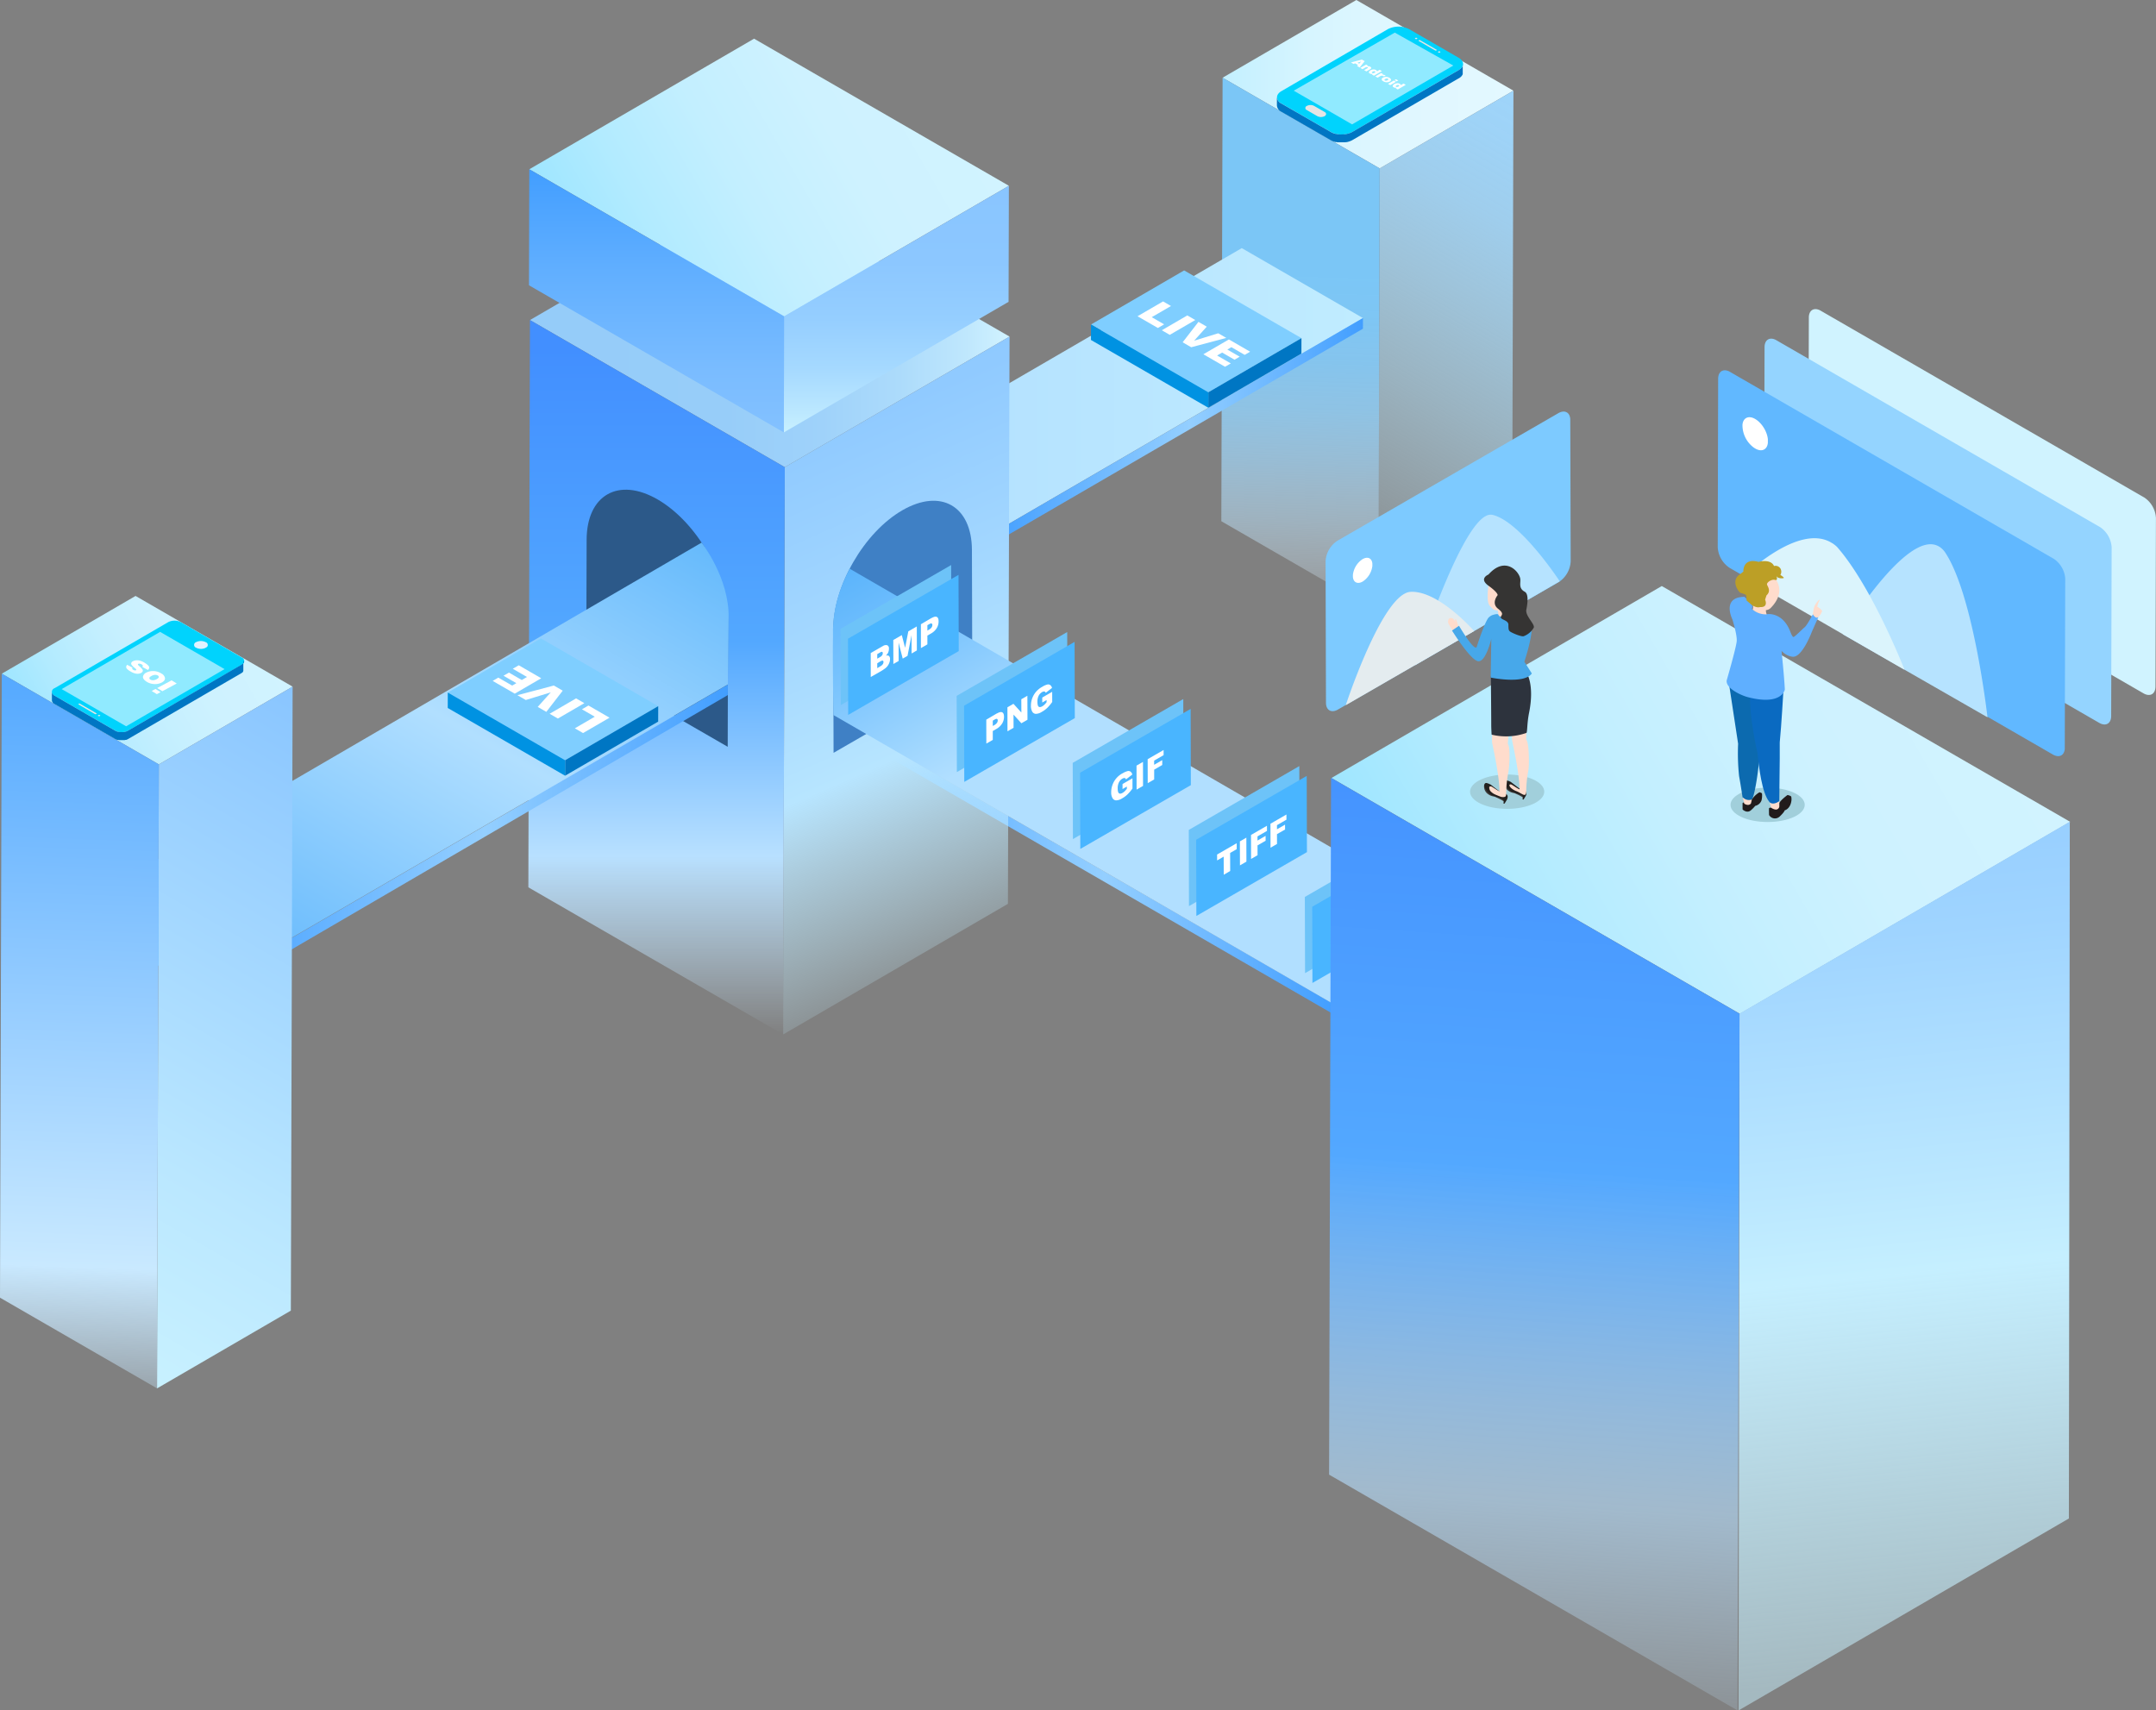 <svg id="图层_23" data-name="图层 23" xmlns="http://www.w3.org/2000/svg" xmlns:xlink="http://www.w3.org/1999/xlink" viewBox="0 0 681.54 540.73"><rect x="0" y="0" width="681.54" height="540.73" fill="#808080" stroke="none"/><defs><style>.cls-1{fill:none;}.cls-2{fill:url(#未命名的渐变_218);}.cls-3{fill:url(#未命名的渐变_90);}.cls-4{fill:url(#未命名的渐变_117);}.cls-5{fill:url(#未命名的渐变_3);}.cls-6{fill:url(#未命名的渐变_60);}.cls-7{fill:url(#未命名的渐变_70);}.cls-8{fill:url(#未命名的渐变_106);}.cls-9{fill:url(#未命名的渐变_117-2);}.cls-10{fill:#7b7b7b;}.cls-11{fill:url(#未命名的渐变_43);}.cls-12{fill:url(#未命名的渐变_34);}.cls-13{fill:url(#未命名的渐变_31);}.cls-14{fill:url(#未命名的渐变_37);}.cls-15{fill:url(#未命名的渐变_41);}.cls-16{fill:url(#未命名的渐变_55);}.cls-17{fill:#2c5989;}.cls-18{fill:#3f80c5;}.cls-19{fill:url(#未命名的渐变_117-3);}.cls-20{fill:url(#未命名的渐变_196);}.cls-21{fill:url(#未命名的渐变_174);}.cls-22{fill:url(#未命名的渐变_334);}.cls-23{fill:url(#未命名的渐变_37-2);}.cls-24{fill:url(#未命名的渐变_213);}.cls-25{fill:url(#未命名的渐变_27);}.cls-26{fill:#00d3fd;}.cls-27{fill:#0076c3;}.cls-28{isolation:isolate;}.cls-29{clip-path:url(#clip-path);}.cls-30{fill:#90eaff;}.cls-31{clip-path:url(#clip-path-2);}.cls-32{fill:#e1f2ff;}.cls-33{clip-path:url(#clip-path-3);}.cls-34{fill:#e5e5e5;}.cls-35{clip-path:url(#clip-path-4);}.cls-36{clip-path:url(#clip-path-5);}.cls-37{fill:#fff;}.cls-38{clip-path:url(#clip-path-6);}.cls-39{clip-path:url(#clip-path-7);}.cls-40{clip-path:url(#clip-path-8);}.cls-41{clip-path:url(#clip-path-9);}.cls-42{clip-path:url(#clip-path-10);}.cls-43{clip-path:url(#clip-path-11);}.cls-44{fill:#7fceff;}.cls-45{fill:#0092e2;}.cls-46{clip-path:url(#clip-path-12);}.cls-47{clip-path:url(#clip-path-13);}.cls-48{fill:#6dc3f8;}.cls-49{clip-path:url(#clip-path-14);}.cls-50{fill:#49b5ff;}.cls-51{clip-path:url(#clip-path-15);}.cls-52{clip-path:url(#clip-path-16);}.cls-53{clip-path:url(#clip-path-17);}.cls-54{clip-path:url(#clip-path-18);}.cls-55{clip-path:url(#clip-path-19);}.cls-56{clip-path:url(#clip-path-20);}.cls-57{clip-path:url(#clip-path-21);}.cls-58{clip-path:url(#clip-path-22);}.cls-59{clip-path:url(#clip-path-23);}.cls-60{clip-path:url(#clip-path-24);}.cls-61{clip-path:url(#clip-path-25);}.cls-62{clip-path:url(#clip-path-26);}.cls-63{clip-path:url(#clip-path-27);}.cls-64{clip-path:url(#clip-path-28);}.cls-65{fill:#7dcaff;}.cls-66{clip-path:url(#clip-path-29);}.cls-67{fill:#d0f3ff;}.cls-68{clip-path:url(#clip-path-30);}.cls-69{fill:#94d4ff;}.cls-70{clip-path:url(#clip-path-31);}.cls-71{fill:#61b8ff;}.cls-72{clip-path:url(#clip-path-32);}.cls-73{fill:url(#未命名的渐变_37-3);}.cls-74{fill:url(#未命名的渐变_19);}.cls-75{fill:url(#未命名的渐变_17);}.cls-76{fill:#a1cfdb;}.cls-77{clip-path:url(#clip-path-33);}.cls-78{fill:#b6e3ff;}.cls-79{clip-path:url(#clip-path-34);}.cls-80{fill:#dbf4fc;}.cls-81{fill:#0c6aaf;}.cls-82{fill:#0a6ac1;}.cls-83{fill:#ffdccc;}.cls-84{fill:#5fafff;}.cls-85{fill:#bc9f26;}.cls-86{fill:#211b1b;}.cls-87{clip-path:url(#clip-path-35);}.cls-88{clip-path:url(#clip-path-36);}.cls-89{fill:#e4ecef;}.cls-90{fill:#3d3a38;}.cls-91{fill:#23201e;}.cls-92{fill:#2d333d;}.cls-93{fill:#47a8ea;}.cls-94{fill:#353433;}.cls-95{clip-path:url(#clip-path-37);}.cls-96{clip-path:url(#clip-path-38);}</style><linearGradient id="未命名的渐变_218" x1="268.56" y1="172.77" x2="307.18" y2="172.77" gradientUnits="userSpaceOnUse"><stop offset="0" stop-color="#63b8fc"/><stop offset="0.58" stop-color="#70befc"/><stop offset="1" stop-color="#8cc5f4"/></linearGradient><linearGradient id="未命名的渐变_90" x1="280" y1="181.86" x2="307.23" y2="181.86" gradientUnits="userSpaceOnUse"><stop offset="0" stop-color="#429eff"/><stop offset="1" stop-color="#429eff"/></linearGradient><linearGradient id="未命名的渐变_117" x1="263.46" y1="273.35" x2="422.3" y2="273.35" gradientUnits="userSpaceOnUse"><stop offset="0" stop-color="#429eff"/><stop offset="0.54" stop-color="#94cfff"/><stop offset="1" stop-color="#429eff"/></linearGradient><linearGradient id="未命名的渐变_3" x1="386.48" y1="26.62" x2="478.42" y2="26.62" gradientUnits="userSpaceOnUse"><stop offset="0" stop-color="#c4f0ff"/><stop offset="0.01" stop-color="#c4f0ff"/><stop offset="0.3" stop-color="#d6f5ff"/><stop offset="0.62" stop-color="#e0f7ff"/><stop offset="1" stop-color="#e3f8ff"/></linearGradient><linearGradient id="未命名的渐变_60" x1="416.07" y1="182.09" x2="498.09" y2="40.03" gradientUnits="userSpaceOnUse"><stop offset="0" stop-color="#c8f1ff" stop-opacity="0"/><stop offset="0.19" stop-color="#bde9fe" stop-opacity="0.26"/><stop offset="0.41" stop-color="#b2e2fc" stop-opacity="0.52"/><stop offset="0.61" stop-color="#a9dcfb" stop-opacity="0.73"/><stop offset="0.77" stop-color="#a3d8fb" stop-opacity="0.88"/><stop offset="0.91" stop-color="#9fd5fa" stop-opacity="0.97"/><stop offset="1" stop-color="#9ed4fa"/></linearGradient><linearGradient id="未命名的渐变_70" x1="408.42" y1="204.24" x2="411.75" y2="86.24" gradientUnits="userSpaceOnUse"><stop offset="0" stop-color="#fff" stop-opacity="0"/><stop offset="0.04" stop-color="#f6fbfe" stop-opacity="0.07"/><stop offset="0.19" stop-color="#d6edfc" stop-opacity="0.31"/><stop offset="0.34" stop-color="#bae1fa" stop-opacity="0.52"/><stop offset="0.49" stop-color="#a3d7f9" stop-opacity="0.69"/><stop offset="0.63" stop-color="#92d0f8" stop-opacity="0.83"/><stop offset="0.77" stop-color="#85caf7" stop-opacity="0.92"/><stop offset="0.89" stop-color="#7ec7f6" stop-opacity="0.98"/><stop offset="1" stop-color="#7bc6f6"/></linearGradient><linearGradient id="未命名的渐变_106" x1="273.67" y1="124.03" x2="430.85" y2="124.03" gradientUnits="userSpaceOnUse"><stop offset="0" stop-color="#b1dfff"/><stop offset="1" stop-color="#c0ecff"/></linearGradient><linearGradient id="未命名的渐变_117-2" x1="311.97" y1="136.77" x2="430.85" y2="136.77" xlink:href="#未命名的渐变_117"/><linearGradient id="未命名的渐变_43" x1="167.53" y1="103.79" x2="319.13" y2="103.79" gradientUnits="userSpaceOnUse"><stop offset="0" stop-color="#95ccf9"/><stop offset="0.41" stop-color="#97cdf9"/><stop offset="0.61" stop-color="#9fd2fa"/><stop offset="0.77" stop-color="#acdbfb"/><stop offset="0.91" stop-color="#bfe7fd"/><stop offset="1" stop-color="#d1f3ff"/></linearGradient><linearGradient id="未命名的渐变_34" x1="323.73" y1="309.27" x2="234.73" y2="105.27" gradientUnits="userSpaceOnUse"><stop offset="0" stop-color="#c8f1ff" stop-opacity="0"/><stop offset="0.26" stop-color="#bce8ff" stop-opacity="0.71"/><stop offset="0.36" stop-color="#b7e5ff"/><stop offset="0.57" stop-color="#a3d7ff"/><stop offset="0.82" stop-color="#90caff"/><stop offset="1" stop-color="#89c5ff"/></linearGradient><linearGradient id="未命名的渐变_31" x1="207.55" y1="327.03" x2="207.55" y2="101.18" gradientUnits="userSpaceOnUse"><stop offset="0" stop-color="#c9e9ff" stop-opacity="0"/><stop offset="0.25" stop-color="#b8e0ff"/><stop offset="0.55" stop-color="#53a8ff"/><stop offset="0.96" stop-color="#428fff"/></linearGradient><linearGradient id="未命名的渐变_37" x1="187.41" y1="88.29" x2="298.84" y2="23.95" gradientUnits="userSpaceOnUse"><stop offset="0" stop-color="#9fe6ff"/><stop offset="0.19" stop-color="#b2ebff"/><stop offset="0.43" stop-color="#c3efff"/><stop offset="0.69" stop-color="#cef2ff"/><stop offset="1" stop-color="#d1f3ff"/></linearGradient><linearGradient id="未命名的渐变_41" x1="283.35" y1="136.7" x2="283.35" y2="58.73" gradientUnits="userSpaceOnUse"><stop offset="0" stop-color="#c8f1ff"/><stop offset="0.08" stop-color="#bce8ff"/><stop offset="0.26" stop-color="#a5d9ff"/><stop offset="0.46" stop-color="#95ceff"/><stop offset="0.69" stop-color="#8cc7ff"/><stop offset="1" stop-color="#89c5ff"/></linearGradient><linearGradient id="未命名的渐变_55" x1="207.55" y1="136.7" x2="207.55" y2="53.51" gradientUnits="userSpaceOnUse"><stop offset="0" stop-color="#83c1ff"/><stop offset="0.23" stop-color="#7abcff"/><stop offset="0.61" stop-color="#61afff"/><stop offset="1" stop-color="#429eff"/></linearGradient><linearGradient id="未命名的渐变_117-3" x1="63.17" y1="266.75" x2="230.09" y2="266.75" xlink:href="#未命名的渐变_117"/><linearGradient id="未命名的渐变_196" x1="83.77" y1="324.78" x2="184.63" y2="150.08" gradientUnits="userSpaceOnUse"><stop offset="0" stop-color="#59b3fc"/><stop offset="0.56" stop-color="#b1dfff"/><stop offset="1" stop-color="#66bafc"/></linearGradient><linearGradient id="未命名的渐变_174" x1="314.89" y1="150.2" x2="380.25" y2="263.39" gradientUnits="userSpaceOnUse"><stop offset="0" stop-color="#59b3fc"/><stop offset="0.22" stop-color="#75c1fd"/><stop offset="0.58" stop-color="#b1dfff"/></linearGradient><linearGradient id="未命名的渐变_334" x1="70.96" y1="317.33" x2="171.79" y2="142.67" gradientUnits="userSpaceOnUse"><stop offset="0" stop-color="#b1dfff"/><stop offset="0.36" stop-color="#aeddff"/><stop offset="0.6" stop-color="#a5d7ff"/><stop offset="0.81" stop-color="#96cdff"/><stop offset="0.99" stop-color="#81bfff"/><stop offset="1" stop-color="#80bfff"/></linearGradient><linearGradient id="未命名的渐变_37-2" x1="12.94" y1="234.42" x2="80.12" y2="195.63" xlink:href="#未命名的渐变_37"/><linearGradient id="未命名的渐变_213" x1="17.69" y1="420.46" x2="124.47" y2="235.52" gradientUnits="userSpaceOnUse"><stop offset="0" stop-color="#c8f1ff"/><stop offset="0.29" stop-color="#bae7ff"/><stop offset="0.84" stop-color="#95cdff"/><stop offset="1" stop-color="#89c5ff"/></linearGradient><linearGradient id="未命名的渐变_27" x1="20.38" y1="458.71" x2="36.38" y2="9.71" gradientUnits="userSpaceOnUse"><stop offset="0" stop-color="#c9e9ff" stop-opacity="0"/><stop offset="0.13" stop-color="#c9e9ff"/><stop offset="0.55" stop-color="#53a8ff"/><stop offset="0.96" stop-color="#428fff"/></linearGradient><clipPath id="clip-path"><polygon class="cls-1" points="19.49 217.85 50.62 199.76 70.99 211.53 39.87 229.61 19.49 217.85"/></clipPath><clipPath id="clip-path-2"><polygon class="cls-1" points="60.42 203.88 63.48 202.1 66.56 203.88 63.5 205.65 60.42 203.88"/></clipPath><clipPath id="clip-path-3"><polygon class="cls-1" points="24.64 222.64 25.1 222.38 30.66 225.59 30.2 225.85 24.64 222.64"/></clipPath><clipPath id="clip-path-4"><polygon class="cls-1" points="30.8 226.23 31.33 225.92 31.85 226.22 31.32 226.53 30.8 226.23"/></clipPath><clipPath id="clip-path-5"><polygon class="cls-1" points="55.97 216.06 49.59 219.49 37.25 211.61 43.64 208.18 55.97 216.06"/></clipPath><clipPath id="clip-path-6"><polygon class="cls-1" points="408.97 28.67 440.96 10.07 459.41 20.72 427.41 39.32 408.97 28.67"/></clipPath><clipPath id="clip-path-7"><polygon class="cls-1" points="454.42 16.45 454.95 16.14 455.48 16.45 454.95 16.75 454.42 16.45"/></clipPath><clipPath id="clip-path-8"><polygon class="cls-1" points="447.14 12.18 447.67 11.88 448.19 12.18 447.66 12.48 447.14 12.18"/></clipPath><clipPath id="clip-path-9"><polygon class="cls-1" points="448.26 12.86 448.72 12.6 454.29 15.81 453.83 16.07 448.26 12.86"/></clipPath><clipPath id="clip-path-10"><polygon class="cls-1" points="411.97 34.15 414.26 32.81 419.88 36.06 417.59 37.39 411.97 34.15"/></clipPath><clipPath id="clip-path-11"><polygon class="cls-1" points="427.01 19.77 429.57 18.28 444.39 26.83 441.82 28.32 427.01 19.77"/></clipPath><clipPath id="clip-path-12"><polygon class="cls-1" points="359.59 99.98 367.66 95.29 395.32 111.26 387.25 115.95 359.59 99.98"/></clipPath><clipPath id="clip-path-13"><polygon class="cls-1" points="265.79 222.9 265.73 198.8 300.67 178.63 300.74 202.72 265.79 222.9"/></clipPath><clipPath id="clip-path-14"><polygon class="cls-1" points="268.12 226.01 268.06 201.92 303 181.74 303.07 205.83 268.12 226.01"/></clipPath><clipPath id="clip-path-15"><polygon class="cls-1" points="275.26 214.04 275.24 206.46 296.71 194.06 296.73 201.65 275.26 214.04"/></clipPath><clipPath id="clip-path-16"><polygon class="cls-1" points="302.48 244.08 302.41 219.99 337.36 199.81 337.43 223.9 302.48 244.08"/></clipPath><clipPath id="clip-path-17"><polygon class="cls-1" points="304.82 247.19 304.75 223.1 339.69 202.93 339.76 227.02 304.82 247.19"/></clipPath><clipPath id="clip-path-18"><polygon class="cls-1" points="311.8 235.18 311.77 227.33 332.6 215.31 332.62 223.15 311.8 235.18"/></clipPath><clipPath id="clip-path-19"><polygon class="cls-1" points="339.17 265.27 339.1 241.17 374.05 221 374.11 245.09 339.17 265.27"/></clipPath><clipPath id="clip-path-20"><polygon class="cls-1" points="341.5 268.38 341.43 244.29 376.38 224.11 376.44 248.21 341.5 268.38"/></clipPath><clipPath id="clip-path-21"><polygon class="cls-1" points="351.27 254.39 351.25 246.54 367.83 236.97 367.85 244.82 351.27 254.39"/></clipPath><clipPath id="clip-path-22"><polygon class="cls-1" points="375.85 286.46 375.79 262.37 410.73 242.19 410.8 266.29 375.85 286.46"/></clipPath><clipPath id="clip-path-23"><polygon class="cls-1" points="378.19 289.57 378.12 265.48 413.07 245.3 413.14 269.39 378.19 289.57"/></clipPath><clipPath id="clip-path-24"><polygon class="cls-1" points="384.76 277.74 384.74 270.15 406.66 257.5 406.68 265.08 384.76 277.74"/></clipPath><clipPath id="clip-path-25"><polygon class="cls-1" points="412.55 307.65 412.48 283.56 447.42 263.38 447.49 287.47 412.55 307.65"/></clipPath><clipPath id="clip-path-26"><polygon class="cls-1" points="414.88 310.75 414.81 286.66 449.75 266.49 449.82 290.58 414.88 310.75"/></clipPath><clipPath id="clip-path-27"><polygon class="cls-1" points="421.81 298.5 421.79 290.91 442.23 279.11 442.25 286.7 421.81 298.5"/></clipPath><clipPath id="clip-path-28"><polygon class="cls-1" points="419.17 226.49 419.02 173.11 496.37 128.45 496.53 181.83 419.17 226.49"/></clipPath><clipPath id="clip-path-29"><polygon class="cls-1" points="571.63 158.03 571.81 96.07 681.54 159.42 681.36 221.38 571.63 158.03"/></clipPath><clipPath id="clip-path-30"><polygon class="cls-1" points="557.64 167.36 557.81 105.41 667.53 168.75 667.36 230.71 557.64 167.36"/></clipPath><clipPath id="clip-path-31"><polygon class="cls-1" points="542.97 177.36 543.14 115.41 652.86 178.75 652.69 240.71 542.97 177.36"/></clipPath><clipPath id="clip-path-32"><polygon class="cls-1" points="155.62 215.19 163.99 210.32 192.68 226.89 184.31 231.75 155.62 215.19"/></clipPath><linearGradient id="未命名的渐变_37-3" x1="453.09" y1="301.71" x2="622.23" y2="204.06" xlink:href="#未命名的渐变_37"/><linearGradient id="未命名的渐变_19" x1="615.03" y1="529.56" x2="579.15" y2="175.09" gradientUnits="userSpaceOnUse"><stop offset="0" stop-color="#c8f1ff" stop-opacity="0.5"/><stop offset="0.36" stop-color="#c5efff"/><stop offset="0.44" stop-color="#bae7ff"/><stop offset="0.66" stop-color="#9fd4ff"/><stop offset="0.85" stop-color="#8fc9ff"/><stop offset="1" stop-color="#89c5ff"/></linearGradient><linearGradient id="未命名的渐变_17" x1="473.52" y1="563.05" x2="497.33" y2="211.39" gradientUnits="userSpaceOnUse"><stop offset="0" stop-color="#c9e9ff" stop-opacity="0"/><stop offset="0.25" stop-color="#b8e0ff" stop-opacity="0.6"/><stop offset="0.55" stop-color="#53a8ff"/><stop offset="0.96" stop-color="#428fff"/></linearGradient><clipPath id="clip-path-33"><polygon class="cls-1" points="582.51 200.52 582.64 155.28 628.4 181.7 628.27 226.94 582.51 200.52"/></clipPath><clipPath id="clip-path-34"><polygon class="cls-1" points="551.05 182.32 551.12 155.51 602.1 184.94 602.02 211.75 551.05 182.32"/></clipPath><clipPath id="clip-path-35"><polygon class="cls-1" points="447.29 210.35 447.2 176.09 492.95 149.67 493.05 183.93 447.29 210.35"/></clipPath><clipPath id="clip-path-36"><polygon class="cls-1" points="425.41 222.94 425.34 198.45 465.91 175.03 465.98 199.51 425.41 222.94"/></clipPath><clipPath id="clip-path-37"><polygon class="cls-1" points="427.68 185.63 427.66 178.53 433.81 174.99 433.83 182.08 427.68 185.63"/></clipPath><clipPath id="clip-path-38"><polygon class="cls-1" points="550.76 139.45 550.78 130.12 558.86 134.78 558.83 144.11 550.76 139.45"/></clipPath></defs><title>banner  682X542</title><path class="cls-2" d="M307.18,172.27l-25.73,15-12.89-7.42s6.44-14.34,19.88-20.09a18,18,0,0,1,6.5-1.41C307.16,158.44,307.18,172.27,307.18,172.27Z"/><path class="cls-3" d="M307.18,172.28s.05.74.05,1.57v1.75L280,191.44v-3.37Z"/><polyline class="cls-4" points="421.56 320.64 263.47 229.31 263.46 226.05 422.3 317.8"/><polyline class="cls-5" points="428.76 0 478.42 28.67 436.14 53.24 386.48 24.57 428.76 0"/><polygon class="cls-6" points="478.42 28.67 478.02 168.88 435.74 193.45 436.14 53.24 478.42 28.67"/><polygon class="cls-7" points="436.14 53.24 435.74 193.45 386.08 164.78 386.48 24.57 436.14 53.24"/><polygon class="cls-8" points="430.85 100.55 311.98 169.63 273.67 147.51 392.54 78.44 430.85 100.55"/><polygon class="cls-9" points="430.85 100.55 430.84 103.92 311.97 172.99 311.98 169.63 430.85 100.55"/><polygon class="cls-10" points="311.98 169.63 311.97 172.99 273.67 150.88 273.67 147.51 311.98 169.63"/><polygon class="cls-11" points="319.13 106.41 248.08 147.69 167.53 101.18 238.57 59.9 319.13 106.41"/><polygon class="cls-12" points="319.13 106.41 318.62 285.74 247.57 327.03 248.08 147.69 319.13 106.41"/><polygon class="cls-13" points="248.08 147.69 247.57 327.03 167.02 280.52 167.53 101.18 248.08 147.69"/><g id="中上"><polygon class="cls-14" points="318.92 58.73 247.88 100.02 167.32 53.51 238.37 12.23 318.92 58.73"/><polygon class="cls-15" points="318.92 58.73 318.82 95.42 247.78 136.7 247.88 100.02 318.92 58.73"/><polygon class="cls-16" points="247.88 100.02 247.78 136.7 167.22 90.19 167.32 53.51 247.88 100.02"/></g><path class="cls-17" d="M207.86,157.88c12.35,7.13,22.32,24.41,22.28,38.6v.21l-.1,39.4-44.71-25.81.11-39.4v-.21C185.47,156.48,195.51,150.75,207.86,157.88Z"/><path class="cls-18" d="M285.24,161.32c12.11-7,21.95-1.38,22,12.53v.22l.11,38.61L263.5,238l-.11-38.62v-.21C263.35,185.25,273.14,168.31,285.24,161.32Z"/><polygon class="cls-19" points="230.09 216.42 230.07 219.74 63.17 317.07 63.18 313.4 230.09 216.42"/><path class="cls-20" d="M21,288.47,221.79,171.54s8.82,11.21,8.53,23.84l-.23,21L63.54,313.1Z"/><path class="cls-21" d="M506.83,317.7,485.69,330l-.05,24.48L263.46,226.05s-.31-18.09-.14-24.81c-.19-6,.85-13,5.27-21.45Z"/><line class="cls-22" x1="20.96" y1="288.47" x2="221.79" y2="171.54"/><polygon class="cls-23" points="92.5 217.07 50.21 241.65 0.56 212.98 42.85 188.4 92.5 217.07"/><polygon class="cls-24" points="92.5 217.07 91.94 414.34 49.65 438.92 50.21 241.65 92.5 217.07"/><polygon class="cls-25" points="50.21 241.65 49.65 438.92 0 410.25 0.56 212.98 50.21 241.65"/><path class="cls-26" d="M76.37,207.83a1.23,1.23,0,0,1,0,2.33L40.46,231a4.48,4.48,0,0,1-4,0l-19.22-11.1a1.23,1.23,0,0,1,0-2.33l35.92-20.88a4.45,4.45,0,0,1,4,0Z"/><path class="cls-27" d="M77.16,209.29a0,0,0,0,0,0,0,1.16,1.16,0,0,1-.14.27l0,0a2.46,2.46,0,0,1-.22.25l-.2.14c-.06,0-.11.09-.18.13L40.46,231a3.17,3.17,0,0,1-.56.25l-.21.06-.29.07a2,2,0,0,1-.35.06H39a3.87,3.87,0,0,1-.48,0h-.08l-.47,0h-.07l-.46-.08-.08,0a2.91,2.91,0,0,1-.39-.12l-.07,0-.43-.2-19.22-11.1a1.59,1.59,0,0,1-.78-.86.85.85,0,0,1-.06-.31h0v2.62a1.4,1.4,0,0,0,.83,1.17l19.22,11.1a2.93,2.93,0,0,0,.4.19h0l.08,0,.24.08.15,0,.07,0h.07l.28.05H38l.29,0h.29l.32,0h.12l.24,0,.11,0,.28-.07.15,0,.07,0a3.39,3.39,0,0,0,.55-.24l35.92-20.88,0,0,.15-.11.19-.14h0l.17-.19,0-.05,0,0,0-.07.07-.16a0,0,0,0,0,0,0s0,0,0,0l0-.11a.88.88,0,0,0,0-.16V209A1,1,0,0,1,77.16,209.29Z"/><g class="cls-28"><g class="cls-29"><polyline class="cls-30" points="70.99 211.53 50.62 199.76 19.49 217.85 39.87 229.61 70.99 211.53"/></g></g><g class="cls-28"><g class="cls-31"><path class="cls-32" d="M65,203A3.39,3.39,0,0,0,62,203a.93.93,0,0,0,0,1.77,3.39,3.39,0,0,0,3.07,0A.93.93,0,0,0,65,203"/></g></g><g class="cls-28"><g class="cls-33"><path class="cls-34" d="M30.43,225.46l-5.1-3a.53.53,0,0,0-.46,0h0c-.12.07-.12.19,0,.27L30,225.73a.49.49,0,0,0,.44,0h0c.13-.07.13-.19,0-.26"/></g></g><g class="cls-28"><g class="cls-35"><path class="cls-34" d="M31.59,226.07a.58.58,0,0,0-.53,0c-.14.08-.15.21,0,.3a.59.59,0,0,0,.52,0c.15-.09.15-.22,0-.31"/></g></g><g class="cls-28"><g class="cls-36"><path class="cls-37" d="M49.69,217.52l1.63,1,4.55-2.44-1.63-1-4.55,2.44m-1.73.93,1.63,1,1.18-.64-1.62-1-1.19.63"/><path class="cls-37" d="M49.9,213.56a.5.5,0,0,1,.28.53c0,.2-.26.41-.67.63a2.52,2.52,0,0,1-1.13.33,1.56,1.56,0,0,1-.87-.22.47.47,0,0,1-.28-.51c0-.2.26-.41.65-.62a2.63,2.63,0,0,1,1.15-.35,1.6,1.6,0,0,1,.87.21m-3.58,1.94a5,5,0,0,0,2.45.76,4.52,4.52,0,0,0,2.37-.5c.75-.4,1.09-.89,1-1.47a2,2,0,0,0-1.1-1.35,4.88,4.88,0,0,0-2.47-.79,4.53,4.53,0,0,0-2.36.51,1.76,1.76,0,0,0-1,1.18c-.1.56.27,1.11,1.12,1.66"/><path class="cls-37" d="M41.14,212.19a5.59,5.59,0,0,0,1.31.64,3.63,3.63,0,0,0,1.16.17,2.4,2.4,0,0,0,1-.26,1,1,0,0,0,.5-.54.68.68,0,0,0-.1-.6,6.55,6.55,0,0,0-.88-.91,2.47,2.47,0,0,1-.51-.54.19.19,0,0,1,.1-.28.64.64,0,0,1,.42-.05,1.48,1.48,0,0,1,.66.24.71.71,0,0,1,.34.37.47.47,0,0,1-.16.42l1.77.94a.91.91,0,0,0,.39-.94c-.1-.34-.53-.76-1.3-1.25a6,6,0,0,0-1.52-.72,3.74,3.74,0,0,0-1.3-.12,2.64,2.64,0,0,0-1,.27,1,1,0,0,0-.51.52.71.71,0,0,0,.1.65,4.67,4.67,0,0,0,.93.92,2.75,2.75,0,0,1,.55.53c0,.09,0,.17-.1.23a.56.56,0,0,1-.38.06,1.28,1.28,0,0,1-.51-.2.68.68,0,0,1-.32-.37.33.33,0,0,1,.12-.3l-1.71-.9a1.19,1.19,0,0,0-.3.64.86.86,0,0,0,.22.59,4.4,4.4,0,0,0,1,.79"/></g></g><path class="cls-26" d="M461.09,18.25c1.86,1.07,1.88,2.83,0,3.91L427.46,41.72a7.47,7.47,0,0,1-6.75,0l-15.63-9c-1.86-1.07-1.87-2.84,0-3.91L438.71,9.22a7.47,7.47,0,0,1,6.75,0Z"/><path class="cls-27" d="M462.41,20.71s0,0,0,.05a1.92,1.92,0,0,1-.23.45l-.05.07a2.49,2.49,0,0,1-.38.42,2.67,2.67,0,0,1-.32.24c-.1.07-.19.15-.31.22L427.46,41.72a5.21,5.21,0,0,1-.93.4,2.47,2.47,0,0,1-.36.11,4.21,4.21,0,0,1-.48.12,5.58,5.58,0,0,1-.59.1l-.13,0c-.27,0-.54,0-.81.05H424a6.84,6.84,0,0,1-.79-.05h-.12c-.26,0-.52-.08-.77-.13l-.14,0-.66-.2-.12-.05a4.32,4.32,0,0,1-.72-.34l-15.63-9a2.38,2.38,0,0,1-1.4-2v2.6a2.4,2.4,0,0,0,1.41,2l15.62,9a4.76,4.76,0,0,0,.68.33h0l.13.05.41.14.25.06.13,0,.12,0,.47.08.18,0h.12l.17,0,.48,0h.49l.53,0H425l.13,0a2.83,2.83,0,0,0,.42-.06l.17,0a3.74,3.74,0,0,0,.48-.12,2.44,2.44,0,0,0,.26-.06l.1-.05a5.21,5.21,0,0,0,.93-.4l33.66-19.56.06,0a2.15,2.15,0,0,0,.24-.18,2.67,2.67,0,0,0,.32-.24l0,0a3,3,0,0,0,.3-.32.56.56,0,0,0,.05-.08l.05-.07s.07-.09.09-.13.09-.18.13-.27,0,0,0-.05l0-.05c0-.06,0-.12,0-.17a2.7,2.7,0,0,0,0-.28V20.22A1.67,1.67,0,0,1,462.41,20.71Z"/><g class="cls-28"><g class="cls-38"><polyline class="cls-30" points="459.41 20.72 440.91 10.31 408.97 28.67 427.41 39.32 459.41 20.72"/></g></g><g class="cls-28"><g class="cls-39"><path class="cls-34" d="M455.21,16.29a.62.62,0,0,0-.53,0,.17.17,0,0,0,0,.31.62.62,0,0,0,.53,0c.15-.08.15-.22,0-.31"/></g></g><g class="cls-28"><g class="cls-40"><path class="cls-34" d="M447.93,12a.58.58,0,0,0-.53,0c-.15.09-.15.22,0,.3a.53.53,0,0,0,.52,0c.15-.08.15-.22,0-.3"/></g></g><g class="cls-28"><g class="cls-41"><path class="cls-34" d="M454.06,15.68,449,12.73a.47.47,0,0,0-.46,0c-.13.07-.13.19,0,.26l5.11,2.95a.47.47,0,0,0,.46,0,.14.14,0,0,0,0-.26"/></g></g><g class="cls-28"><g class="cls-42"><path class="cls-34" d="M418.72,35.39l-3.31-1.91a2.5,2.5,0,0,0-2.29,0,.7.7,0,0,0,0,1.33l3.31,1.91a2.52,2.52,0,0,0,2.3,0c.63-.36.62-1,0-1.33"/></g></g><g class="cls-28"><g class="cls-43"><path class="cls-37" d="M429.11,19.82l1.18-.37-.62.69-.56-.32m2.28-.5-.86-.49-3.48.91.8.47.54-.18.89.52-.29.31.82.48,1.58-2"/><path class="cls-37" d="M433.21,21.13a1.28,1.28,0,0,0-.45-.16,2,2,0,0,0-.56,0l.3-.17-.66-.38L430,21.46l.7.4.88-.51a.89.89,0,0,1,.43-.15.51.51,0,0,1,.3.06c.07,0,.11.1.11.15s-.07.11-.19.18l-1,.58.71.41,1.16-.68c.24-.14.37-.27.37-.4s-.09-.26-.28-.37"/><path class="cls-37" d="M433.77,23.08a.18.18,0,0,1-.11-.19c0-.07.09-.15.24-.23a1,1,0,0,1,.43-.16.67.67,0,0,1,.3.06c.1.06.14.12.13.2s-.08.15-.23.24a1.06,1.06,0,0,1-.43.15.67.67,0,0,1-.33-.07m3.08-.61-.72-.41-.87.51a.34.34,0,0,0-.08-.23.63.63,0,0,0-.24-.21,1.46,1.46,0,0,0-.8-.18,1.86,1.86,0,0,0-.91.28,1,1,0,0,0-.49.52c-.07.18,0,.34.29.49a1.3,1.3,0,0,0,.42.15,2.37,2.37,0,0,0,.48,0l-.27.16.66.38,2.53-1.47"/><path class="cls-37" d="M437.73,23.74a.8.8,0,0,0-.32-.1,2.16,2.16,0,0,0-.47,0l.3-.17-.66-.38-1.82,1.06.7.41.62-.36a1.9,1.9,0,0,1,.7-.28.55.55,0,0,1,.34.06.46.46,0,0,1,.14.14L438,24a.6.6,0,0,0-.24-.26"/><path class="cls-37" d="M437.78,25.44a.22.22,0,0,1-.13-.22c0-.08.1-.17.27-.26a1,1,0,0,1,.45-.15.62.62,0,0,1,.37.08.2.2,0,0,1,.13.21c0,.08-.09.17-.25.26a1.09,1.09,0,0,1-.47.16.7.7,0,0,1-.37-.08m1.44-.84a2.18,2.18,0,0,0-1.05-.29,1.91,1.91,0,0,0-1,.24c-.3.18-.43.38-.38.62s.2.37.49.54a2.19,2.19,0,0,0,1.05.3,1.94,1.94,0,0,0,1-.24.74.74,0,0,0,.4-.5c0-.23-.15-.46-.51-.67"/><path class="cls-37" d="M441.3,25.85l-.7-.4-1.83,1.06.7.41,1.83-1.07m.7-.4-.7-.41-.48.28.7.41.48-.28"/><path class="cls-37" d="M441.31,27.43c-.08-.05-.12-.11-.1-.18s.09-.15.24-.24a.93.93,0,0,1,.42-.15.51.51,0,0,1,.31.06c.09.06.14.12.12.2s-.08.15-.22.24a.93.93,0,0,1-.44.14.58.58,0,0,1-.33-.07m3.08-.6-.71-.41-.88.51a.38.38,0,0,0-.08-.24.66.66,0,0,0-.23-.2,1.6,1.6,0,0,0-.8-.19,2.13,2.13,0,0,0-.92.28,1,1,0,0,0-.49.52c-.06.19,0,.35.29.49a1.18,1.18,0,0,0,.42.16,2.45,2.45,0,0,0,.49,0l-.28.16.66.38,2.53-1.47"/></g></g><polygon class="cls-44" points="411.41 106.9 381.97 124.01 344.88 102.59 374.32 85.49 411.41 106.9"/><polygon class="cls-27" points="411.41 106.9 411.39 111.79 381.96 128.9 381.97 124.01 411.41 106.9"/><polygon class="cls-45" points="381.97 124.01 381.96 128.9 344.87 107.48 344.88 102.59 381.97 124.01"/><polygon class="cls-44" points="208.07 223.24 178.64 240.34 141.55 218.93 170.98 201.82 208.07 223.24"/><polygon class="cls-27" points="208.07 223.24 208.06 228.13 178.63 245.23 178.64 240.34 208.07 223.24"/><polygon class="cls-45" points="178.64 240.34 178.63 245.23 141.54 223.82 141.55 218.93 178.64 240.34"/><g class="cls-28"><g class="cls-46"><polyline class="cls-37" points="370.17 96.74 367.66 95.29 359.59 99.98 366.02 103.69 368 102.54 364.08 100.27 370.17 96.74"/><polyline class="cls-37" points="377.85 101.17 375.32 99.72 367.26 104.41 369.78 105.86 377.85 101.17"/><polyline class="cls-37" points="387.65 106.83 385.11 105.36 377.49 107.7 381.47 103.27 378.85 101.75 373.85 108.21 376.56 109.78 387.65 106.83"/><polyline class="cls-37" points="395.19 111.19 388.47 107.31 380.4 112 387.25 115.95 389.08 114.89 384.75 112.39 386.34 111.46 390.25 113.72 391.89 112.76 387.98 110.51 389.26 109.76 393.47 112.19 395.19 111.19"/></g></g><g class="cls-28"><g class="cls-47"><polyline class="cls-48" points="300.67 178.63 265.73 198.8 265.79 222.9 300.74 202.72 300.67 178.63"/></g></g><g class="cls-28"><g class="cls-49"><polyline class="cls-50" points="303 181.74 268.06 201.92 268.12 226.01 303.07 205.83 303 181.74"/></g></g><g class="cls-28"><g class="cls-51"><path class="cls-37" d="M277.31,211.23v-1.54l1-.61c.36-.2.61-.27.75-.22s.21.19.22.42a1.34,1.34,0,0,1-.22.7,2.25,2.25,0,0,1-.75.65l-1,.6m0-3v-1.44l.91-.52c.3-.18.52-.25.64-.19s.19.18.2.4a1.27,1.27,0,0,1-.19.66,2,2,0,0,1-.67.58l-.89.51m1.76-4-3.82,2.21,0,7.58,3.53-2c.14-.09.45-.3.91-.63a3.89,3.89,0,0,0,.77-.7,4.2,4.2,0,0,0,.65-1.12,3.25,3.25,0,0,0,.24-1.2,1.29,1.29,0,0,0-.34-1,1.11,1.11,0,0,0-1-.07,3.62,3.62,0,0,0,.71-.92A2.92,2.92,0,0,0,281,205a1,1,0,0,0-.51-1,1.66,1.66,0,0,0-1.47.3"/><polyline class="cls-37" points="289.81 198.04 287.13 199.59 286.12 204.8 285.07 200.78 282.38 202.33 282.41 209.92 284.08 208.95 284.06 203.16 285.36 208.21 286.88 207.34 288.15 200.8 288.17 206.59 289.83 205.63 289.81 198.04"/><path class="cls-37" d="M293.16,199.35v-1.7l.58-.33c.38-.22.64-.29.78-.2a.53.53,0,0,1,.21.49,1.4,1.4,0,0,1-.24.74,2.43,2.43,0,0,1-.83.71l-.5.29m1.34-4-3.39,2,0,7.58,2.05-1.18v-2.82l1.12-.64a5,5,0,0,0,1.83-1.71,4,4,0,0,0,.59-2.14c0-.74-.18-1.21-.55-1.4s-.92-.08-1.66.35"/></g></g><g class="cls-28"><g class="cls-52"><polyline class="cls-48" points="337.36 199.81 302.41 219.99 302.48 244.08 337.43 223.9 337.36 199.81"/></g></g><g class="cls-28"><g class="cls-53"><polyline class="cls-50" points="339.69 202.93 304.75 223.1 304.82 247.19 339.76 227.02 339.69 202.93"/></g></g><g class="cls-28"><g class="cls-54"><path class="cls-37" d="M313.83,229.51v-1.69l.58-.34c.38-.22.65-.28.78-.2a.53.53,0,0,1,.21.49,1.38,1.38,0,0,1-.24.74,2.37,2.37,0,0,1-.82.71l-.51.29m1.34-4-3.39,2,0,7.58,2.05-1.18v-2.81l1.12-.64a5,5,0,0,0,1.83-1.72,4,4,0,0,0,.6-2.13c0-.75-.19-1.22-.56-1.41s-.92-.08-1.66.35"/><polyline class="cls-37" points="324.77 219.95 322.85 221.06 322.87 225.26 320.36 222.5 318.46 223.6 318.48 231.19 320.4 230.08 320.39 225.92 322.87 228.65 324.8 227.54 324.77 219.95"/><path class="cls-37" d="M329.44,217.14a7.16,7.16,0,0,0-1.81,1.41,7,7,0,0,0-1.31,2.15,6.84,6.84,0,0,0-.43,2.41,3.66,3.66,0,0,0,.41,1.86,1.38,1.38,0,0,0,1.15.71,3.83,3.83,0,0,0,1.92-.65,8.59,8.59,0,0,0,1.65-1.21,13.82,13.82,0,0,0,1.6-1.89V218.7l-3.15,1.82v1.58l1.37-.79V222a6.9,6.9,0,0,1-.71.8,3.69,3.69,0,0,1-.65.49c-.48.27-.86.32-1.13.13s-.4-.71-.41-1.53a4.22,4.22,0,0,1,.39-1.93,2.8,2.8,0,0,1,1.08-1.15,1.12,1.12,0,0,1,.74-.2.55.55,0,0,1,.41.42l2-1.55a1.57,1.57,0,0,0-.55-.89,1.09,1.09,0,0,0-.9-.19,5.3,5.3,0,0,0-1.63.72"/></g></g><g class="cls-28"><g class="cls-55"><polyline class="cls-48" points="374.05 221 339.1 241.17 339.17 265.27 374.11 245.09 374.05 221"/></g></g><g class="cls-28"><g class="cls-56"><polyline class="cls-50" points="376.38 224.11 341.43 244.29 341.5 268.38 376.44 248.21 376.38 224.11"/></g></g><g class="cls-28"><g class="cls-57"><path class="cls-37" d="M354.81,244.48a6.94,6.94,0,0,0-1.8,1.42,6.72,6.72,0,0,0-1.31,2.15,6.85,6.85,0,0,0-.44,2.41,3.51,3.51,0,0,0,.42,1.86,1.38,1.38,0,0,0,1.15.71,3.79,3.79,0,0,0,1.92-.65,8.5,8.5,0,0,0,1.64-1.21,13.82,13.82,0,0,0,1.6-1.89v-3.23l-3.14,1.81v1.59l1.36-.79v.71a7.93,7.93,0,0,1-.7.8,3.63,3.63,0,0,1-.66.49c-.48.28-.85.32-1.12.12s-.41-.7-.41-1.52a4.1,4.1,0,0,1,.39-1.93,2.71,2.71,0,0,1,1.07-1.15,1.13,1.13,0,0,1,.74-.2c.2,0,.33.18.42.42l2-1.54a1.65,1.65,0,0,0-.54-.9,1.13,1.13,0,0,0-.9-.2,5.88,5.88,0,0,0-1.64.72"/><polyline class="cls-37" points="361.31 240.86 359.27 242.04 359.29 249.63 361.33 248.45 361.31 240.86"/><polyline class="cls-37" points="367.83 237.1 362.79 240.01 362.81 247.59 364.85 246.41 364.85 243.32 367.4 241.84 367.4 240.31 364.84 241.78 364.84 240.46 367.83 238.73 367.83 237.1"/></g></g><g class="cls-28"><g class="cls-58"><polyline class="cls-48" points="410.73 242.19 375.79 262.37 375.85 286.46 410.8 266.29 410.73 242.19"/></g></g><g class="cls-28"><g class="cls-59"><polyline class="cls-50" points="413.07 245.3 378.12 265.48 378.19 289.57 413.14 269.39 413.07 245.3"/></g></g><g class="cls-28"><g class="cls-60"><polyline class="cls-37" points="390.94 266.57 384.74 270.15 384.74 272.02 386.82 270.82 386.84 276.54 388.88 275.36 388.86 269.65 390.94 268.45 390.94 266.57"/><polyline class="cls-37" points="393.99 264.81 391.94 265.99 391.97 273.58 394.01 272.4 393.99 264.81"/><polyline class="cls-37" points="400.5 261.05 395.46 263.96 395.48 271.55 397.53 270.37 397.52 267.26 400.08 265.79 400.07 264.25 397.51 265.73 397.51 264.41 400.51 262.68 400.5 261.05"/><polyline class="cls-37" points="406.66 257.5 401.61 260.41 401.63 268 403.68 266.81 403.67 263.71 406.23 262.24 406.22 260.7 403.67 262.18 403.67 260.86 406.66 259.13 406.66 257.5"/></g></g><g class="cls-28"><g class="cls-61"><polyline class="cls-48" points="447.42 263.38 412.48 283.56 412.55 307.65 447.49 287.47 447.42 263.38"/></g></g><g class="cls-28"><g class="cls-62"><polyline class="cls-50" points="449.75 266.49 414.81 286.66 414.88 310.75 449.82 290.58 449.75 266.49"/></g></g><g class="cls-28"><g class="cls-63"><path class="cls-37" d="M423.86,295.68v-1.54l1-.59c.36-.21.6-.29.75-.23s.21.19.21.42a1.24,1.24,0,0,1-.21.7,2.2,2.2,0,0,1-.74.64l-1,.6m0-3v-1.44l.9-.52c.3-.18.52-.24.65-.18s.18.18.18.4a1.2,1.2,0,0,1-.18.66,1.92,1.92,0,0,1-.66.57l-.89.51m1.75-4-3.81,2.2,0,7.59,3.51-2c.16-.09.46-.3.92-.63a4.71,4.71,0,0,0,.78-.7,4.17,4.17,0,0,0,.64-1.12,3.29,3.29,0,0,0,.24-1.2,1.26,1.26,0,0,0-.34-1,1.08,1.08,0,0,0-1.05-.07,3.4,3.4,0,0,0,.71-.92,3,3,0,0,0,.36-1.36,1,1,0,0,0-.51-1q-.51-.26-1.47.3"/><polyline class="cls-37" points="435.28 283.13 433.35 284.24 433.37 288.43 430.87 285.67 428.97 286.77 428.99 294.35 430.9 293.25 430.89 289.08 433.38 291.82 435.3 290.71 435.28 283.13"/><path class="cls-37" d="M438.68,284.4v-1.7l.58-.33c.38-.22.64-.29.78-.2a.5.5,0,0,1,.21.48,1.35,1.35,0,0,1-.24.74,2.38,2.38,0,0,1-.82.72l-.51.29m1.33-4-3.39,2,0,7.58,2.05-1.18v-2.82l1.11-.64a4.94,4.94,0,0,0,1.84-1.71,4.14,4.14,0,0,0,.6-2.14c0-.74-.19-1.22-.56-1.41s-.93-.07-1.67.36"/></g></g><g class="cls-28"><g class="cls-64"><path class="cls-65" d="M492.59,130.63l-69.79,40.3a8.31,8.31,0,0,0-3.77,6.52l.13,44.7c0,2.39,1.71,3.36,3.79,2.16l69.8-40.3a8.3,8.3,0,0,0,3.76-6.52l-.12-44.71c0-2.38-1.71-3.35-3.8-2.15"/></g></g><g class="cls-28"><g class="cls-66"><path class="cls-67" d="M677.76,157.24l-102.17-59c-2.08-1.2-3.79-.24-3.79,2.16l-.15,53.27a8.33,8.33,0,0,0,3.76,6.52l102.17,59c2.08,1.2,3.79.23,3.79-2.16l.15-53.27a8.32,8.32,0,0,0-3.76-6.53"/></g></g><g class="cls-28"><g class="cls-68"><path class="cls-69" d="M663.76,166.58l-102.17-59c-2.08-1.2-3.78-.22-3.79,2.16L557.65,163a8.33,8.33,0,0,0,3.76,6.52l102.17,59c2.08,1.2,3.78.23,3.79-2.16l.15-53.27a8.31,8.31,0,0,0-3.76-6.52"/></g></g><g class="cls-28"><g class="cls-70"><path class="cls-71" d="M649.09,176.58l-102.17-59c-2.08-1.2-3.78-.22-3.79,2.16L543,173a8.35,8.35,0,0,0,3.77,6.53l102.16,59c2.08,1.2,3.78.23,3.79-2.16l.15-53.27a8.31,8.31,0,0,0-3.76-6.52"/></g></g><g class="cls-28"><g class="cls-72"><polyline class="cls-37" points="192.68 226.89 186.02 223.04 183.96 224.24 188.02 226.58 181.71 230.25 184.31 231.75 192.68 226.89"/><polyline class="cls-37" points="184.73 222.29 182.12 220.78 173.74 225.65 176.35 227.16 184.73 222.29"/><polyline class="cls-37" points="177.89 218.34 175.07 216.72 163.57 219.78 166.21 221.3 174.11 218.88 169.98 223.48 172.7 225.05 177.89 218.34"/><polyline class="cls-37" points="171.1 214.42 163.99 210.32 162.09 211.42 166.59 214.02 164.94 214.98 160.88 212.63 159.17 213.63 163.23 215.97 161.9 216.74 157.53 214.22 155.74 215.26 162.72 219.29 171.1 214.42"/></g></g><polygon class="cls-73" points="654.42 259.82 550 320.5 420.89 245.95 525.31 185.27 654.42 259.82"/><polygon class="cls-74" points="654.29 259.77 654 480.05 549.59 540.73 549.88 320.45 654.29 259.77"/><polygon class="cls-75" points="549.88 320.45 549.25 540.73 420.14 466.19 420.77 245.91 549.88 320.45"/><ellipse class="cls-76" cx="558.77" cy="254.44" rx="11.73" ry="5.43"/><ellipse class="cls-76" cx="476.43" cy="250.28" rx="11.73" ry="5.43"/><g class="cls-28"><g class="cls-77"><path class="cls-78" d="M612.86,172.73c-10.06-5.81-30.35,27.79-30.35,27.79l45.76,26.24S624,188.9,615.12,175a6.69,6.69,0,0,0-2.26-2.29"/></g></g><g class="cls-28"><g class="cls-79"><path class="cls-80" d="M578.79,171.48c-10.58-6.11-27.74,10.84-27.74,10.84l51,29.43s-10.26-26.29-21.38-38.89a10.22,10.22,0,0,0-1.85-1.38"/></g></g><path class="cls-81" d="M546.5,215.81l2.94,19.31a68.69,68.69,0,0,0,.31,10.24c.59,3.28,1.09,6.67,1.09,6.67s1.83,1.93,2.91.79,2.75-13.35,2.42-15.84l.08-3.28-2.44-14.35Z"/><path class="cls-82" d="M563.75,218.48s-.62,10.92-1.15,16.24l0,5.12L562.44,254s-2.31,1-3.19-.59C557,250.72,556,242.56,555.56,238c0,0-2.75-11.5-2.31-19.19C553.25,218.81,561,222,563.75,218.48Z"/><path class="cls-83" d="M573,194.65s.33-2.35.5-2.8a6.07,6.07,0,0,1,1.57-2.25c.25.11.06.27-.24.91-.08.26-.2.6-.21.65-.18.76-.23.66-.23.66s.48,0,.48.32c0,0,.47,0,.48.38a.31.31,0,0,1,.32.35s.37,0,.31.33a6.22,6.22,0,0,1-.46,1,8.78,8.78,0,0,1-.63.77,2.08,2.08,0,0,0-.52.89l-.06.28-1.45-1.25.14-.2h0"/><path class="cls-84" d="M553.73,192.48a8.07,8.07,0,0,0,5.06,1.66s4.77-.66,7.15,5.55c0,0,.58,1.68,1,1.68s2.73-2.43,3.52-3.06,2.61-4.11,2.61-4.11.91,1.63,1.75.84l-2.07,4.69s-2.93,7.86-5.87,7.89c-2,0-4.11-2-3.75-2.12,0,0,.87,8.06,1.08,12.48,0,0-.89,5.23-11.71,2.41-2.06-.53-7.08-2.79-6.66-5.33,0,0,3-10.33,3.16-12.37s-1.37-6.88-1.37-6.88-3.46-6.87,3.54-7.12l.27,0,2.28,2.11S554.16,192,553.73,192.48Z"/><path class="cls-83" d="M561.2,183s3.61,3.91-1.34,9.08a2.37,2.37,0,0,1-1.63.8,3.15,3.15,0,0,0,.25,1.34,6.48,6.48,0,0,1-4.45-1.52,2.06,2.06,0,0,0,0-1.56s2,.08,2.67-.72.62-.15.65-1.63c0-1.73-.32-.9-.32-.9a3.43,3.43,0,0,0,.11-4.16S558.3,182.41,561.2,183Z"/><path class="cls-85" d="M555.91,177.63s3.8-1.08,4.89,1.31a1.82,1.82,0,0,1,2,.76,2,2,0,0,1,0,2.06s1.41.87,1,1-1.85.11-2.17-.54.67,1.46-.47,1.12-2.79.83-2.57,1.49,1.34,2-.18,3.4l-.44,1.34s1.16,2.49-1.59,2.35c-1.28.41-2.78-.8-2.78-.8l-1.52-1.3a4.44,4.44,0,0,0-.11-1.63c-.22-.33-1.09-.54-1.74-.76s-3.25-3.91-.22-5.86l1.09-.87S550.81,176.22,555.91,177.63Z"/><path class="cls-86" d="M559.72,255.34s-.44,0-.5.19,0,2.12,0,2.12a2.16,2.16,0,0,0,3.44.41s1.37-1.28,1.5-1.87c0,0,1.87-.44,2.15-3.25a3.84,3.84,0,0,0-.08-1.09c-.15-.32-1.17-.52-1.17-.52s-2.72,1.94-2.75,3C562.31,254.63,559.72,255.34,559.72,255.34Z"/><path class="cls-83" d="M562.47,253.28l0,1.75s-.31,1.78-2.59.34l-.47-1.72S560.44,254.72,562.47,253.28Z"/><path class="cls-86" d="M551.25,253.71s-.36,0-.39.2,0,2,0,2,1.43,1.4,2.69.19a9.27,9.27,0,0,0,1.29-1.33,2.74,2.74,0,0,0,2-1.74,6.47,6.47,0,0,0,.15-2.16c-.1-.21-.42-.26-.63-.37s-.91.48-1.09.61a6.7,6.7,0,0,0-1.46,1.64Z"/><path class="cls-83" d="M553.79,252.75,553.5,254s-.64,1-2.14.06l-.4-1.92A2.74,2.74,0,0,0,553.79,252.75Z"/><g class="cls-28"><g class="cls-87"><path class="cls-78" d="M469.52,163.21c-9,5.22-22.23,47.14-22.23,47.14l45.76-26.58s-12.34-18.9-21.23-21a3.11,3.11,0,0,0-2.3.47"/></g></g><g class="cls-28"><g class="cls-88"><path class="cls-89" d="M443.85,187.77c-8.51,4.91-18.44,35.17-18.44,35.17L466,199.51s-11.19-12.83-20.07-12.41a4.5,4.5,0,0,0-2.06.67"/></g></g><path class="cls-83" d="M470.52,185.16s-.76,5,.38,6.3,1.54,1.36,1.54,1.36l1,.22a3.45,3.45,0,0,1,.19,1.55s.05.7,1.06.45.38-2.57.38-2.57l-1.6-7.27-3,0"/><path class="cls-90" d="M469.2,248a2.94,2.94,0,0,0,1.32,3.14c1.85,1.32,5.16.58,5.16.58Z"/><path class="cls-90" d="M472.44,251.85s2.8,1.15,3,1.64.28-1,.28-1l-2.75-.78Z"/><path class="cls-91" d="M475,250.7s2.28,0,1.39,2.06l-.78,1.3-.39-.08.09-.31s.22-.49-.05-.78-.26-.28-1.22-.69c-.52-.22-1.39-.35-2.57-.89-1.44-.67-3-3.17-1.9-3.74.4-.21,1.63.46,1.63.46l3,2.31Z"/><path class="cls-90" d="M475.72,247.18a2.73,2.73,0,0,0,1.22,2.9c1.71,1.22,4.76.53,4.76.53Z"/><path class="cls-90" d="M478.72,250.73s2.57,1.06,2.74,1.51.26-1,.26-1l-2.53-.72Z"/><path class="cls-91" d="M481.06,249.68s2.1,0,1.28,1.89l-.72,1.2-.36-.07.08-.29s.2-.45,0-.72-.24-.26-1.12-.63a24.75,24.75,0,0,1-2.37-.83c-1.32-.61-2.78-2.91-1.75-3.44.37-.19,1.5.42,1.5.42l2.79,2.13Z"/><path class="cls-83" d="M477.88,227.37c.23.68-4.61-2-5.5.13a30.6,30.6,0,0,0-.72,7.15c0,.37,2.2,9.54,2.37,15.45,0,.29-2.33-1.4-2.62-1.47s-.55,0-.64.17a2.1,2.1,0,0,0,.33,1.24,4.37,4.37,0,0,0,1.56,1.14c.81.35,1.56.64,1.78.72a2.27,2.27,0,0,0,1.31,0c.39-.22.37-.84.37-.84a37.4,37.4,0,0,1,.7-7c.28-1.44.74-7.62-.18-8.93C476.64,235.16,477.34,225.83,477.88,227.37Z"/><path class="cls-83" d="M477.38,228.5c.35,1,.33,1,.62,5.54,0,.37,2.2,9.54,2.37,15.45,0,.29-2.33-1.4-2.63-1.47a.67.67,0,0,0-.5,0s-.43.33.57,1.21a5.22,5.22,0,0,0,1.61.91,8.25,8.25,0,0,1,1.27.66c.11,0,1,.68,1.4.46s.37-.83.37-.83a36.51,36.51,0,0,1,.7-7c.28-1.44.25-8.73-.72-9.6l.19-6.56S477.11,227.73,477.38,228.5Z"/><path class="cls-92" d="M471.28,213.82s.12,11.14.12,15.28c0,1.34.12,3.15.12,3.15a19.4,19.4,0,0,0,11-.55c.31-.13.18-3.07.83-6.3,1.79-8.91-.67-12.64-1-13.08S471.28,213.82,471.28,213.82Z"/><path class="cls-83" d="M461.06,198.07l-.76-2.25a.17.17,0,0,0-.26,0c-.15.13,0,1,0,1a3.41,3.41,0,0,0-.67-1.21c-.43-.31-1.77-.61-1.6,1.29a13.54,13.54,0,0,0,1.5,2.44Z"/><path class="cls-93" d="M474.82,194.93a1,1,0,0,1-1.19-.62c-.23-.46-2,.19-2,.19a3.8,3.8,0,0,0-1.17.86c-1.19,1.71-3,7.07-3.62,9.06s-5.63-6.59-5.63-6.59L459,199.34s5.41,8.73,8,9.63,4.42-7,4.42-7l-.19,12.24s10.59,2.2,13-1.3l-2.36-3.72s3.19-9.49,2.08-12a13.12,13.12,0,0,0-2.77-4l-6.64,1.93h0"/><path class="cls-94" d="M470.52,181.63s-3.15,1.26,0,3.53,2.9,3,2.9,3-2.14,2.52.13,4.28.78,2.06.88,2.78,2.4.88,2.4,2.27.06,1.81.5,2.14c.61.47,3.62,1.75,4.35,1.49a6.14,6.14,0,0,0,3.17-2.71c.39-1.12-2.75-3.7-2.35-5.67.49-2.44.67-5.05-.51-5.67-2.15-1.14-1.14-3-1.44-4.25C480,180.39,475.69,175.82,470.52,181.63Z"/><g class="cls-28"><g class="cls-95"><path class="cls-37" d="M430.74,176.76a6.87,6.87,0,0,0-3.06,4.92c-.19,2,1,3.11,2.73,2.35a2.31,2.31,0,0,0,.35-.18,6.87,6.87,0,0,0,3.06-4.91c.19-2.06-1-3.12-2.73-2.36a2.91,2.91,0,0,0-.35.18"/></g></g><g class="cls-28"><g class="cls-96"><path class="cls-37" d="M554.82,132.45c-2-1.17-3.79-.43-4,1.81a8.8,8.8,0,0,0,3.56,7.23c.16.11.31.21.47.3,2,1.18,3.79.43,4-1.82.27-2.4-1.32-5.63-3.55-7.21a5.41,5.41,0,0,0-.47-.31"/></g></g></svg>